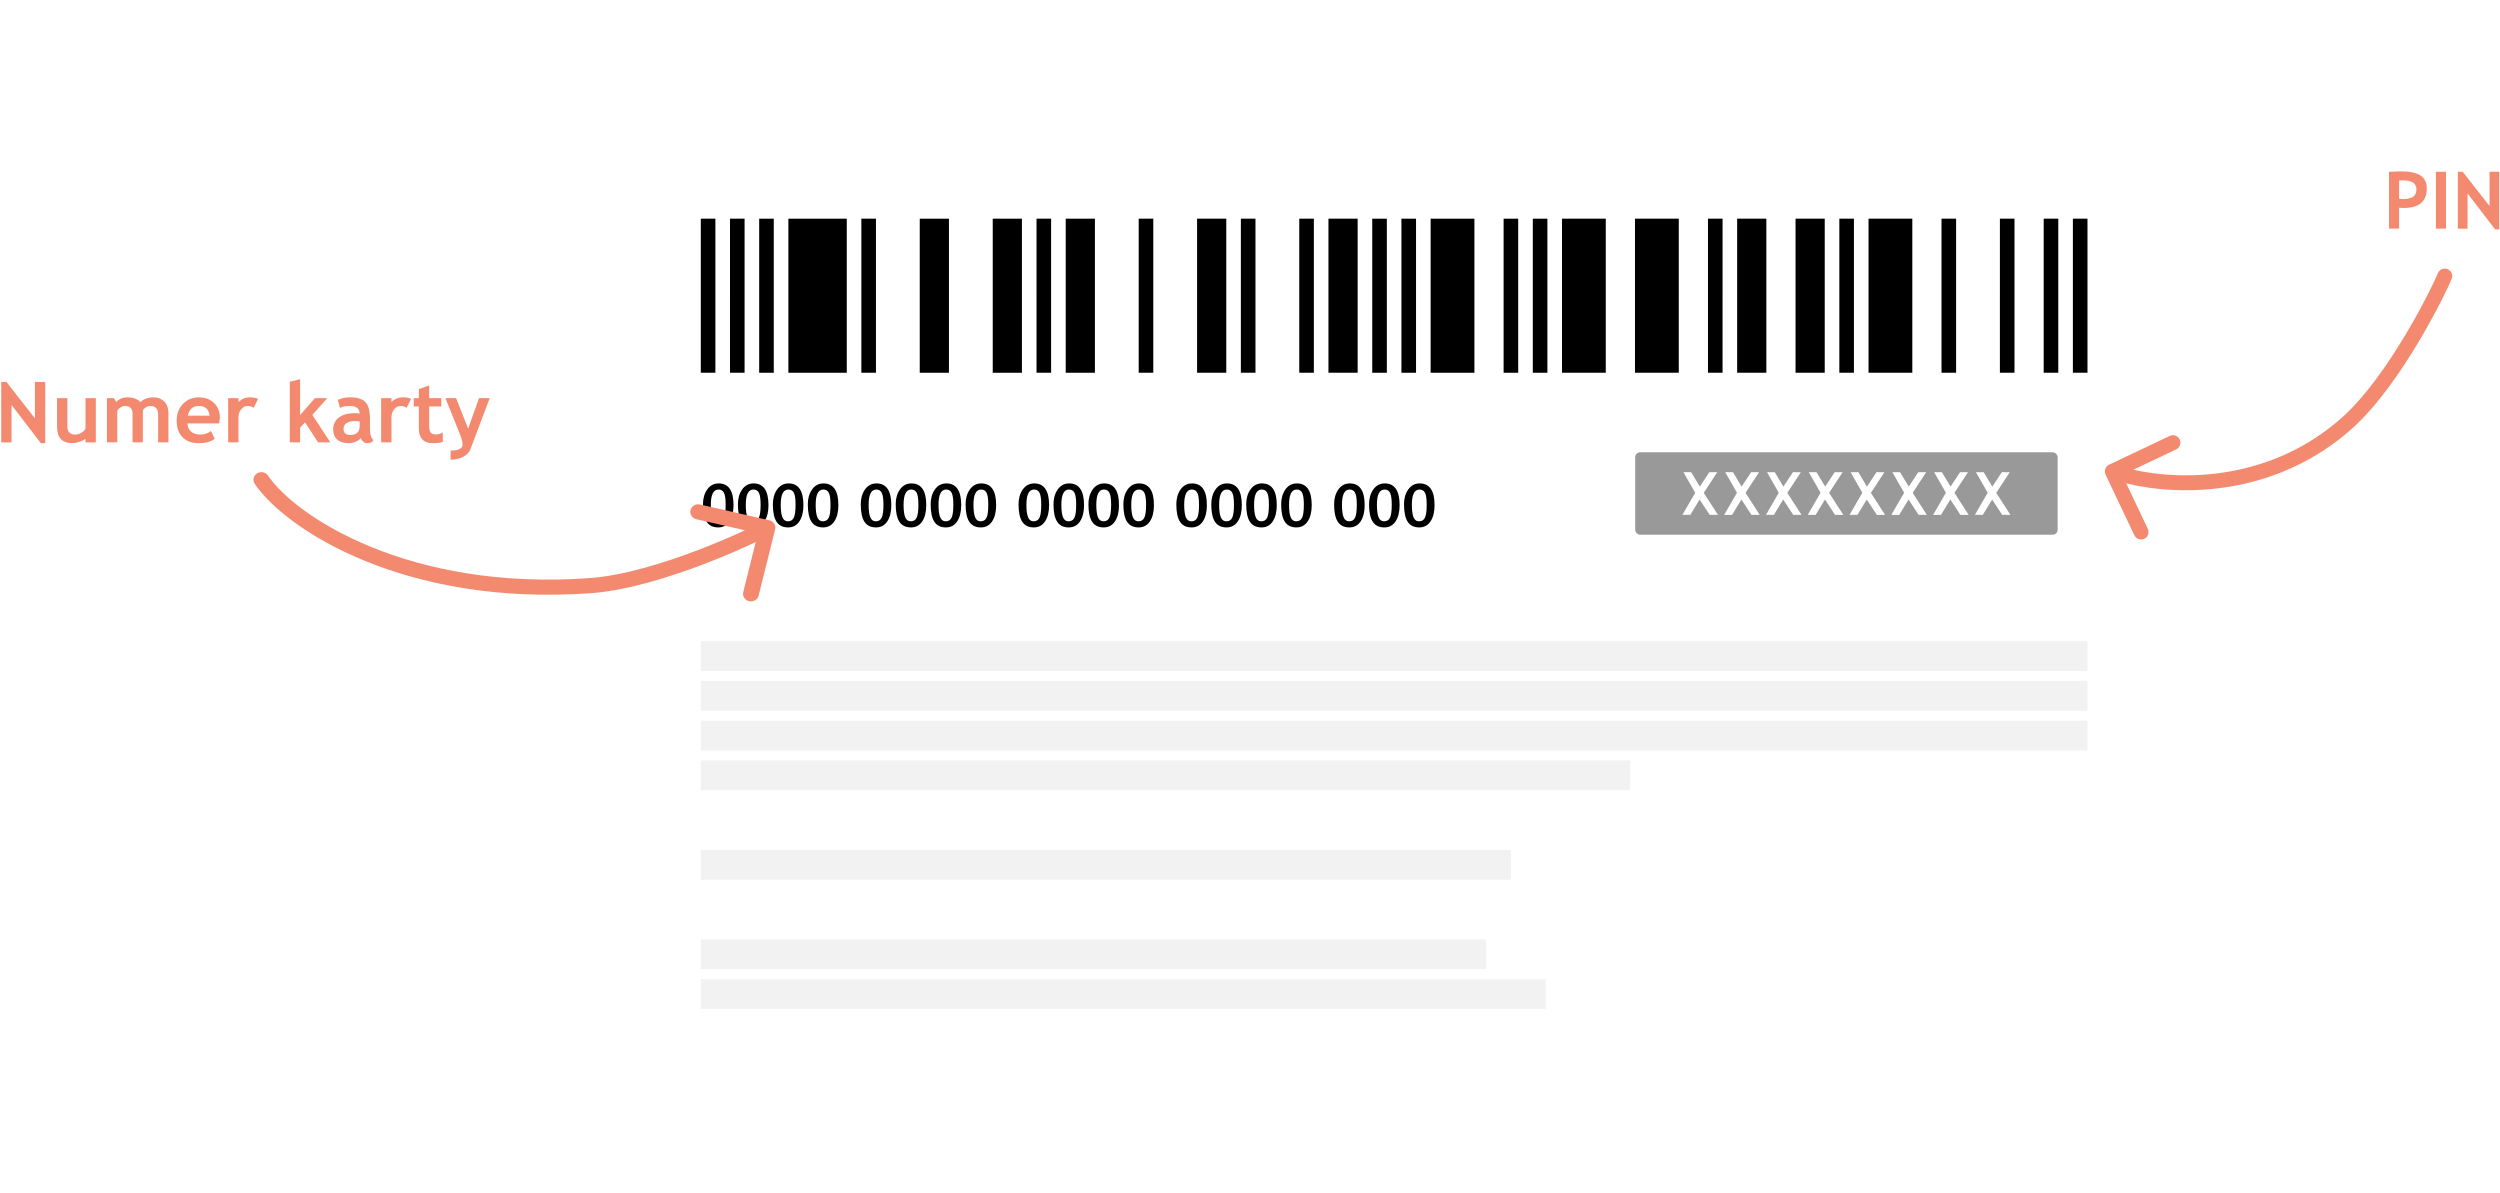 <svg width="503" height="240" viewBox="0 0 503 240" fill="none" xmlns="http://www.w3.org/2000/svg">
<g filter="url(#filter0_d_17169_16594)">
<rect x="117" y="16" width="327" height="200" rx="10" fill="white" shape-rendering="crispEdges"/>
<path d="M141.439 97.447C141.439 96.275 141.725 95.285 142.295 94.477C142.869 93.668 143.635 93.264 144.592 93.264C146.588 93.264 147.586 94.721 147.586 97.635C147.586 98.998 147.316 100.086 146.777 100.898C146.238 101.711 145.482 102.117 144.51 102.117C143.463 102.117 142.689 101.742 142.189 100.992C141.689 100.242 141.439 99.061 141.439 97.447ZM143.021 97.553C143.021 98.697 143.133 99.539 143.355 100.078C143.578 100.617 143.947 100.887 144.463 100.887C145.021 100.887 145.418 100.645 145.652 100.16C145.887 99.672 146.004 98.805 146.004 97.559C146.004 96.398 145.891 95.598 145.664 95.156C145.441 94.715 145.074 94.494 144.562 94.494C143.535 94.494 143.021 95.514 143.021 97.553Z" fill="black"/>
<path d="M148.471 97.447C148.471 96.275 148.756 95.285 149.326 94.477C149.9 93.668 150.666 93.264 151.623 93.264C153.619 93.264 154.617 94.721 154.617 97.635C154.617 98.998 154.348 100.086 153.809 100.898C153.27 101.711 152.514 102.117 151.541 102.117C150.494 102.117 149.721 101.742 149.221 100.992C148.721 100.242 148.471 99.061 148.471 97.447ZM150.053 97.553C150.053 98.697 150.164 99.539 150.387 100.078C150.609 100.617 150.979 100.887 151.494 100.887C152.053 100.887 152.449 100.645 152.684 100.16C152.918 99.672 153.035 98.805 153.035 97.559C153.035 96.398 152.922 95.598 152.695 95.156C152.473 94.715 152.105 94.494 151.594 94.494C150.566 94.494 150.053 95.514 150.053 97.553Z" fill="black"/>
<path d="M155.502 97.447C155.502 96.275 155.787 95.285 156.357 94.477C156.932 93.668 157.697 93.264 158.654 93.264C160.65 93.264 161.648 94.721 161.648 97.635C161.648 98.998 161.379 100.086 160.84 100.898C160.301 101.711 159.545 102.117 158.572 102.117C157.525 102.117 156.752 101.742 156.252 100.992C155.752 100.242 155.502 99.061 155.502 97.447ZM157.084 97.553C157.084 98.697 157.195 99.539 157.418 100.078C157.641 100.617 158.01 100.887 158.525 100.887C159.084 100.887 159.48 100.645 159.715 100.16C159.949 99.672 160.066 98.805 160.066 97.559C160.066 96.398 159.953 95.598 159.727 95.156C159.504 94.715 159.137 94.494 158.625 94.494C157.598 94.494 157.084 95.514 157.084 97.553Z" fill="black"/>
<path d="M162.533 97.447C162.533 96.275 162.818 95.285 163.389 94.477C163.963 93.668 164.729 93.264 165.686 93.264C167.682 93.264 168.68 94.721 168.68 97.635C168.68 98.998 168.41 100.086 167.871 100.898C167.332 101.711 166.576 102.117 165.604 102.117C164.557 102.117 163.783 101.742 163.283 100.992C162.783 100.242 162.533 99.061 162.533 97.447ZM164.115 97.553C164.115 98.697 164.227 99.539 164.449 100.078C164.672 100.617 165.041 100.887 165.557 100.887C166.115 100.887 166.512 100.645 166.746 100.16C166.98 99.672 167.098 98.805 167.098 97.559C167.098 96.398 166.984 95.598 166.758 95.156C166.535 94.715 166.168 94.494 165.656 94.494C164.629 94.494 164.115 95.514 164.115 97.553Z" fill="black"/>
<path d="M173.186 97.447C173.186 96.275 173.471 95.285 174.041 94.477C174.615 93.668 175.381 93.264 176.338 93.264C178.334 93.264 179.332 94.721 179.332 97.635C179.332 98.998 179.062 100.086 178.523 100.898C177.984 101.711 177.229 102.117 176.256 102.117C175.209 102.117 174.436 101.742 173.936 100.992C173.436 100.242 173.186 99.061 173.186 97.447ZM174.768 97.553C174.768 98.697 174.879 99.539 175.102 100.078C175.324 100.617 175.693 100.887 176.209 100.887C176.768 100.887 177.164 100.645 177.398 100.16C177.633 99.672 177.75 98.805 177.75 97.559C177.75 96.398 177.637 95.598 177.41 95.156C177.188 94.715 176.82 94.494 176.309 94.494C175.281 94.494 174.768 95.514 174.768 97.553Z" fill="black"/>
<path d="M180.217 97.447C180.217 96.275 180.502 95.285 181.072 94.477C181.646 93.668 182.412 93.264 183.369 93.264C185.365 93.264 186.363 94.721 186.363 97.635C186.363 98.998 186.094 100.086 185.555 100.898C185.016 101.711 184.26 102.117 183.287 102.117C182.24 102.117 181.467 101.742 180.967 100.992C180.467 100.242 180.217 99.061 180.217 97.447ZM181.799 97.553C181.799 98.697 181.91 99.539 182.133 100.078C182.355 100.617 182.725 100.887 183.24 100.887C183.799 100.887 184.195 100.645 184.43 100.16C184.664 99.672 184.781 98.805 184.781 97.559C184.781 96.398 184.668 95.598 184.441 95.156C184.219 94.715 183.852 94.494 183.34 94.494C182.312 94.494 181.799 95.514 181.799 97.553Z" fill="black"/>
<path d="M187.248 97.447C187.248 96.275 187.533 95.285 188.104 94.477C188.678 93.668 189.443 93.264 190.4 93.264C192.396 93.264 193.395 94.721 193.395 97.635C193.395 98.998 193.125 100.086 192.586 100.898C192.047 101.711 191.291 102.117 190.318 102.117C189.271 102.117 188.498 101.742 187.998 100.992C187.498 100.242 187.248 99.061 187.248 97.447ZM188.83 97.553C188.83 98.697 188.941 99.539 189.164 100.078C189.387 100.617 189.756 100.887 190.271 100.887C190.83 100.887 191.227 100.645 191.461 100.16C191.695 99.672 191.812 98.805 191.812 97.559C191.812 96.398 191.699 95.598 191.473 95.156C191.25 94.715 190.883 94.494 190.371 94.494C189.344 94.494 188.83 95.514 188.83 97.553Z" fill="black"/>
<path d="M194.279 97.447C194.279 96.275 194.564 95.285 195.135 94.477C195.709 93.668 196.475 93.264 197.432 93.264C199.428 93.264 200.426 94.721 200.426 97.635C200.426 98.998 200.156 100.086 199.617 100.898C199.078 101.711 198.322 102.117 197.35 102.117C196.303 102.117 195.529 101.742 195.029 100.992C194.529 100.242 194.279 99.061 194.279 97.447ZM195.861 97.553C195.861 98.697 195.973 99.539 196.195 100.078C196.418 100.617 196.787 100.887 197.303 100.887C197.861 100.887 198.258 100.645 198.492 100.16C198.727 99.672 198.844 98.805 198.844 97.559C198.844 96.398 198.73 95.598 198.504 95.156C198.281 94.715 197.914 94.494 197.402 94.494C196.375 94.494 195.861 95.514 195.861 97.553Z" fill="black"/>
<path d="M204.932 97.447C204.932 96.275 205.217 95.285 205.787 94.477C206.361 93.668 207.127 93.264 208.084 93.264C210.08 93.264 211.078 94.721 211.078 97.635C211.078 98.998 210.809 100.086 210.27 100.898C209.73 101.711 208.975 102.117 208.002 102.117C206.955 102.117 206.182 101.742 205.682 100.992C205.182 100.242 204.932 99.061 204.932 97.447ZM206.514 97.553C206.514 98.697 206.625 99.539 206.848 100.078C207.07 100.617 207.439 100.887 207.955 100.887C208.514 100.887 208.91 100.645 209.145 100.16C209.379 99.672 209.496 98.805 209.496 97.559C209.496 96.398 209.383 95.598 209.156 95.156C208.934 94.715 208.566 94.494 208.055 94.494C207.027 94.494 206.514 95.514 206.514 97.553Z" fill="black"/>
<path d="M211.963 97.447C211.963 96.275 212.248 95.285 212.818 94.477C213.393 93.668 214.158 93.264 215.115 93.264C217.111 93.264 218.109 94.721 218.109 97.635C218.109 98.998 217.84 100.086 217.301 100.898C216.762 101.711 216.006 102.117 215.033 102.117C213.986 102.117 213.213 101.742 212.713 100.992C212.213 100.242 211.963 99.061 211.963 97.447ZM213.545 97.553C213.545 98.697 213.656 99.539 213.879 100.078C214.102 100.617 214.471 100.887 214.986 100.887C215.545 100.887 215.941 100.645 216.176 100.16C216.41 99.672 216.527 98.805 216.527 97.559C216.527 96.398 216.414 95.598 216.188 95.156C215.965 94.715 215.598 94.494 215.086 94.494C214.059 94.494 213.545 95.514 213.545 97.553Z" fill="black"/>
<path d="M218.994 97.447C218.994 96.275 219.279 95.285 219.85 94.477C220.424 93.668 221.189 93.264 222.146 93.264C224.143 93.264 225.141 94.721 225.141 97.635C225.141 98.998 224.871 100.086 224.332 100.898C223.793 101.711 223.037 102.117 222.064 102.117C221.018 102.117 220.244 101.742 219.744 100.992C219.244 100.242 218.994 99.061 218.994 97.447ZM220.576 97.553C220.576 98.697 220.688 99.539 220.91 100.078C221.133 100.617 221.502 100.887 222.018 100.887C222.576 100.887 222.973 100.645 223.207 100.16C223.441 99.672 223.559 98.805 223.559 97.559C223.559 96.398 223.445 95.598 223.219 95.156C222.996 94.715 222.629 94.494 222.117 94.494C221.09 94.494 220.576 95.514 220.576 97.553Z" fill="black"/>
<path d="M226.025 97.447C226.025 96.275 226.311 95.285 226.881 94.477C227.455 93.668 228.221 93.264 229.178 93.264C231.174 93.264 232.172 94.721 232.172 97.635C232.172 98.998 231.902 100.086 231.363 100.898C230.824 101.711 230.068 102.117 229.096 102.117C228.049 102.117 227.275 101.742 226.775 100.992C226.275 100.242 226.025 99.061 226.025 97.447ZM227.607 97.553C227.607 98.697 227.719 99.539 227.941 100.078C228.164 100.617 228.533 100.887 229.049 100.887C229.607 100.887 230.004 100.645 230.238 100.16C230.473 99.672 230.59 98.805 230.59 97.559C230.59 96.398 230.477 95.598 230.25 95.156C230.027 94.715 229.66 94.494 229.148 94.494C228.121 94.494 227.607 95.514 227.607 97.553Z" fill="black"/>
<path d="M236.678 97.447C236.678 96.275 236.963 95.285 237.533 94.477C238.107 93.668 238.873 93.264 239.83 93.264C241.826 93.264 242.824 94.721 242.824 97.635C242.824 98.998 242.555 100.086 242.016 100.898C241.477 101.711 240.721 102.117 239.748 102.117C238.701 102.117 237.928 101.742 237.428 100.992C236.928 100.242 236.678 99.061 236.678 97.447ZM238.26 97.553C238.26 98.697 238.371 99.539 238.594 100.078C238.816 100.617 239.186 100.887 239.701 100.887C240.26 100.887 240.656 100.645 240.891 100.16C241.125 99.672 241.242 98.805 241.242 97.559C241.242 96.398 241.129 95.598 240.902 95.156C240.68 94.715 240.312 94.494 239.801 94.494C238.773 94.494 238.26 95.514 238.26 97.553Z" fill="black"/>
<path d="M243.709 97.447C243.709 96.275 243.994 95.285 244.564 94.477C245.139 93.668 245.904 93.264 246.861 93.264C248.857 93.264 249.855 94.721 249.855 97.635C249.855 98.998 249.586 100.086 249.047 100.898C248.508 101.711 247.752 102.117 246.779 102.117C245.732 102.117 244.959 101.742 244.459 100.992C243.959 100.242 243.709 99.061 243.709 97.447ZM245.291 97.553C245.291 98.697 245.402 99.539 245.625 100.078C245.848 100.617 246.217 100.887 246.732 100.887C247.291 100.887 247.688 100.645 247.922 100.16C248.156 99.672 248.273 98.805 248.273 97.559C248.273 96.398 248.16 95.598 247.934 95.156C247.711 94.715 247.344 94.494 246.832 94.494C245.805 94.494 245.291 95.514 245.291 97.553Z" fill="black"/>
<path d="M250.74 97.447C250.74 96.275 251.025 95.285 251.596 94.477C252.17 93.668 252.936 93.264 253.893 93.264C255.889 93.264 256.887 94.721 256.887 97.635C256.887 98.998 256.617 100.086 256.078 100.898C255.539 101.711 254.783 102.117 253.811 102.117C252.764 102.117 251.99 101.742 251.49 100.992C250.99 100.242 250.74 99.061 250.74 97.447ZM252.322 97.553C252.322 98.697 252.434 99.539 252.656 100.078C252.879 100.617 253.248 100.887 253.764 100.887C254.322 100.887 254.719 100.645 254.953 100.16C255.188 99.672 255.305 98.805 255.305 97.559C255.305 96.398 255.191 95.598 254.965 95.156C254.742 94.715 254.375 94.494 253.863 94.494C252.836 94.494 252.322 95.514 252.322 97.553Z" fill="black"/>
<path d="M257.771 97.447C257.771 96.275 258.057 95.285 258.627 94.477C259.201 93.668 259.967 93.264 260.924 93.264C262.92 93.264 263.918 94.721 263.918 97.635C263.918 98.998 263.648 100.086 263.109 100.898C262.57 101.711 261.814 102.117 260.842 102.117C259.795 102.117 259.021 101.742 258.521 100.992C258.021 100.242 257.771 99.061 257.771 97.447ZM259.354 97.553C259.354 98.697 259.465 99.539 259.688 100.078C259.91 100.617 260.279 100.887 260.795 100.887C261.354 100.887 261.75 100.645 261.984 100.16C262.219 99.672 262.336 98.805 262.336 97.559C262.336 96.398 262.223 95.598 261.996 95.156C261.773 94.715 261.406 94.494 260.895 94.494C259.867 94.494 259.354 95.514 259.354 97.553Z" fill="black"/>
<path d="M268.424 97.447C268.424 96.275 268.709 95.285 269.279 94.477C269.854 93.668 270.619 93.264 271.576 93.264C273.572 93.264 274.57 94.721 274.57 97.635C274.57 98.998 274.301 100.086 273.762 100.898C273.223 101.711 272.467 102.117 271.494 102.117C270.447 102.117 269.674 101.742 269.174 100.992C268.674 100.242 268.424 99.061 268.424 97.447ZM270.006 97.553C270.006 98.697 270.117 99.539 270.34 100.078C270.562 100.617 270.932 100.887 271.447 100.887C272.006 100.887 272.402 100.645 272.637 100.16C272.871 99.672 272.988 98.805 272.988 97.559C272.988 96.398 272.875 95.598 272.648 95.156C272.426 94.715 272.059 94.494 271.547 94.494C270.52 94.494 270.006 95.514 270.006 97.553Z" fill="black"/>
<path d="M275.455 97.447C275.455 96.275 275.74 95.285 276.311 94.477C276.885 93.668 277.65 93.264 278.607 93.264C280.604 93.264 281.602 94.721 281.602 97.635C281.602 98.998 281.332 100.086 280.793 100.898C280.254 101.711 279.498 102.117 278.525 102.117C277.479 102.117 276.705 101.742 276.205 100.992C275.705 100.242 275.455 99.061 275.455 97.447ZM277.037 97.553C277.037 98.697 277.148 99.539 277.371 100.078C277.594 100.617 277.963 100.887 278.479 100.887C279.037 100.887 279.434 100.645 279.668 100.16C279.902 99.672 280.02 98.805 280.02 97.559C280.02 96.398 279.906 95.598 279.68 95.156C279.457 94.715 279.09 94.494 278.578 94.494C277.551 94.494 277.037 95.514 277.037 97.553Z" fill="black"/>
<path d="M282.486 97.447C282.486 96.275 282.771 95.285 283.342 94.477C283.916 93.668 284.682 93.264 285.639 93.264C287.635 93.264 288.633 94.721 288.633 97.635C288.633 98.998 288.363 100.086 287.824 100.898C287.285 101.711 286.529 102.117 285.557 102.117C284.51 102.117 283.736 101.742 283.236 100.992C282.736 100.242 282.486 99.061 282.486 97.447ZM284.068 97.553C284.068 98.697 284.18 99.539 284.402 100.078C284.625 100.617 284.994 100.887 285.51 100.887C286.068 100.887 286.465 100.645 286.699 100.16C286.934 99.672 287.051 98.805 287.051 97.559C287.051 96.398 286.938 95.598 286.711 95.156C286.488 94.715 286.121 94.494 285.609 94.494C284.582 94.494 284.068 95.514 284.068 97.553Z" fill="black"/>
<rect width="279" height="6" transform="translate(141 125)" fill="#F2F2F2"/>
<rect width="279" height="6" transform="translate(141 133)" fill="#F2F2F2"/>
<rect width="279" height="6" transform="translate(141 141)" fill="#F2F2F2"/>
<rect width="187" height="6" transform="translate(141 149)" fill="#F2F2F2"/>
<rect width="163" height="6" transform="translate(141 167)" fill="#F2F2F2"/>
<rect width="158" height="6" transform="translate(141 185)" fill="#F2F2F2"/>
<rect width="170" height="6" transform="translate(141 193)" fill="#F2F2F2"/>
<path d="M143.937 71H141L141.001 40H143.937V71Z" fill="black"/>
<path d="M149.81 71H146.874L146.875 40H149.811L149.81 71Z" fill="black"/>
<path d="M155.684 71H152.748V40H155.684V71Z" fill="black"/>
<path d="M170.37 71H158.622V40H170.37V71Z" fill="black"/>
<path d="M176.242 71H173.305L173.306 40H176.244L176.242 71Z" fill="black"/>
<path d="M190.926 71H185.052V40H190.926V71Z" fill="black"/>
<path d="M205.611 71H199.737V40H205.611V71Z" fill="black"/>
<path d="M211.484 71H208.548L208.549 40H211.485L211.484 71Z" fill="black"/>
<path d="M220.296 71H214.422V40H220.296V71Z" fill="black"/>
<path d="M232.042 71H229.105L229.107 40H232.044L232.042 71Z" fill="black"/>
<path d="M246.727 71H240.853L240.854 40H246.728L246.727 71Z" fill="black"/>
<path d="M252.601 71H249.663L249.664 40H252.601V71Z" fill="black"/>
<path d="M264.347 71H261.41V40H264.348L264.347 71Z" fill="black"/>
<path d="M273.158 71H267.284L267.285 40H273.159L273.158 71Z" fill="black"/>
<path d="M279.032 71H276.096V40H279.032V71Z" fill="black"/>
<path d="M284.906 71H281.969V40H284.906V71Z" fill="black"/>
<path d="M296.653 71H287.843V40H296.653V71Z" fill="black"/>
<path d="M305.462 71H302.526V40H305.462V71Z" fill="black"/>
<path d="M311.337 71H308.401V40H311.337V71Z" fill="black"/>
<path d="M323.083 71H314.275L314.276 40H323.084L323.083 71Z" fill="black"/>
<path d="M337.768 71H328.959L328.96 40H337.769L337.768 71Z" fill="black"/>
<path d="M346.579 71H343.644V40H346.58L346.579 71Z" fill="black"/>
<path d="M355.389 71H349.516L349.517 40H355.39L355.389 71Z" fill="black"/>
<path d="M367.136 71H361.264L361.265 40H367.137L367.136 71Z" fill="black"/>
<path d="M373.01 71H370.074L370.075 40H373.011L373.01 71Z" fill="black"/>
<path d="M384.758 71H375.949L375.95 40H384.758V71Z" fill="black"/>
<path d="M393.568 71H390.631L390.632 40H393.569L393.568 71Z" fill="black"/>
<path d="M405.316 71H402.379L402.38 40H405.316V71Z" fill="black"/>
<path d="M414.126 71H411.191V40H414.127L414.126 71Z" fill="black"/>
<path d="M420 71H417.064L417.065 40H420V71Z" fill="black"/>
<rect x="329" y="87" width="85" height="16.59" rx="1" fill="#999999"/>
<path d="M343.991 99.59L341.964 96.502L340.089 99.59H338.501L341.073 95.143L338.706 91L340.265 91.006L342.005 93.906L343.921 91.006H345.515L342.796 95.166L345.649 99.59H343.991Z" fill="white"/>
<path d="M352.398 99.59L350.371 96.502L348.496 99.59H346.908L349.48 95.143L347.113 91L348.672 91.006L350.412 93.906L352.328 91.006H353.922L351.203 95.166L354.056 99.59H352.398Z" fill="white"/>
<path d="M360.805 99.59L358.778 96.502L356.903 99.59H355.315L357.887 95.143L355.52 91L357.079 91.006L358.819 93.906L360.735 91.006H362.329L359.61 95.166L362.463 99.59H360.805Z" fill="white"/>
<path d="M369.212 99.59L367.185 96.502L365.31 99.59H363.722L366.294 95.143L363.927 91L365.486 91.006L367.226 93.906L369.142 91.006H370.736L368.017 95.166L370.871 99.59H369.212Z" fill="white"/>
<path d="M377.619 99.59L375.592 96.502L373.717 99.59H372.129L374.701 95.143L372.334 91L373.893 91.006L375.633 93.906L377.549 91.006H379.143L376.424 95.166L379.278 99.59H377.619Z" fill="white"/>
<path d="M386.026 99.59L383.999 96.502L382.124 99.59H380.536L383.108 95.143L380.741 91L382.3 91.006L384.04 93.906L385.956 91.006H387.55L384.831 95.166L387.685 99.59H386.026Z" fill="white"/>
<path d="M394.433 99.59L392.406 96.502L390.531 99.59H388.943L391.515 95.143L389.148 91L390.707 91.006L392.447 93.906L394.363 91.006H395.957L393.238 95.166L396.092 99.59H394.433Z" fill="white"/>
<path d="M402.84 99.59L400.813 96.502L398.938 99.59H397.35L399.922 95.143L397.555 91L399.114 91.006L400.854 93.906L402.77 91.006H404.364L401.645 95.166L404.499 99.59H402.84Z" fill="white"/>
</g>
<path fill-rule="evenodd" clip-rule="evenodd" d="M51.727 95.244C52.465 94.788 53.449 94.99 53.927 95.695C56.617 99.671 63.607 105.516 74.628 110.03C85.597 114.524 100.455 117.651 118.757 116.305C125.401 115.816 133.526 113.31 140.363 110.703C144.158 109.256 147.494 107.803 149.887 106.692L140.112 104.466C139.257 104.271 138.729 103.451 138.932 102.634C139.136 101.816 139.994 101.311 140.848 101.506L154.777 104.677C155.632 104.872 156.16 105.692 155.956 106.51L152.64 119.831C152.436 120.648 151.579 121.153 150.724 120.958C149.869 120.764 149.341 119.943 149.545 119.126L152.049 109.067C149.516 110.266 145.79 111.91 141.542 113.53C134.635 116.163 126.144 118.813 119.001 119.339C100.182 120.723 84.812 117.512 73.376 112.828C61.991 108.164 54.399 101.994 51.255 97.348C50.778 96.643 50.989 95.701 51.727 95.244Z" fill="#F3896F"/>
<path fill-rule="evenodd" clip-rule="evenodd" d="M423.645 95.496C423.29 94.747 423.609 93.852 424.357 93.497L436.554 87.71C437.302 87.355 438.197 87.674 438.552 88.422C438.907 89.171 438.588 90.065 437.84 90.42L429.228 94.507C439.526 96.852 457.243 96.533 471.297 83.932C475.976 79.737 480.551 73.116 484.103 67.153C487.652 61.196 490.074 56.077 490.484 55.003C490.78 54.229 491.647 53.842 492.421 54.138C493.195 54.433 493.583 55.3 493.287 56.074C492.789 57.377 490.271 62.661 486.681 68.689C483.093 74.711 478.329 81.656 473.3 86.166C457.991 99.891 438.702 99.943 427.797 97.248L432.143 106.406C432.498 107.154 432.179 108.049 431.43 108.404C430.682 108.759 429.787 108.44 429.432 107.692L423.645 95.496Z" fill="#F3896F"/>
<path d="M482.703 41.789V46H480.672V34.562C482.026 34.505 482.818 34.477 483.047 34.477C484.854 34.477 486.174 34.755 487.008 35.312C487.846 35.865 488.266 36.729 488.266 37.906C488.266 40.531 486.719 41.844 483.625 41.844C483.396 41.844 483.089 41.825 482.703 41.789ZM482.703 36.32V39.984C483.047 40.021 483.318 40.039 483.516 40.039C484.443 40.039 485.12 39.885 485.547 39.578C485.974 39.266 486.188 38.76 486.188 38.062C486.188 36.875 485.232 36.281 483.32 36.281C483.107 36.281 482.901 36.294 482.703 36.32Z" fill="#F3896F"/>
<path d="M490.102 46V34.555H492.133V46H490.102Z" fill="#F3896F"/>
<path d="M502.023 46.156L496.469 38.914V46.008H494.516V34.555H495.492L500.898 41.461V34.555H502.852V46.156H502.023Z" fill="#F3896F"/>
<path d="M94.633 90.427C94.412 91.019 93.936 91.509 93.206 91.897C92.481 92.289 91.634 92.486 90.665 92.486V90.651C92.265 90.651 93.064 90.25 93.064 89.448C93.064 88.916 92.843 88.103 92.4 87.007L89.62 80.109H91.769L94.193 86.252L96.376 80.109H98.526L94.633 90.427Z" fill="#F3896F"/>
<path d="M84.274 81.779H83.245V80.11H84.274V78.301L86.349 77.537V80.11H88.79V81.779H86.349V85.672C86.349 86.308 86.449 86.759 86.648 87.025C86.847 87.285 87.196 87.415 87.694 87.415C88.192 87.415 88.657 87.279 89.088 87.008V88.918C88.607 89.084 87.921 89.166 87.03 89.166C86.144 89.166 85.464 88.918 84.988 88.419C84.512 87.916 84.274 87.202 84.274 86.278V81.779Z" fill="#F3896F"/>
<path d="M81.825 82.043C81.454 81.8 81.048 81.678 80.605 81.678C80.124 81.678 79.695 81.897 79.318 82.334C78.948 82.771 78.762 83.305 78.762 83.936V88.999H76.687V80.109H78.762V80.923C79.343 80.27 80.115 79.943 81.078 79.943C81.787 79.943 82.329 80.051 82.705 80.267L81.825 82.043Z" fill="#F3896F"/>
<path d="M72.57 88.111C72.382 88.421 72.052 88.676 71.582 88.875C71.117 89.069 70.63 89.165 70.121 89.165C69.164 89.165 68.411 88.928 67.863 88.452C67.315 87.97 67.041 87.29 67.041 86.41C67.041 85.38 67.426 84.575 68.195 83.994C68.97 83.413 70.069 83.123 71.491 83.123C71.734 83.123 72.022 83.164 72.354 83.247C72.354 82.201 71.693 81.678 70.37 81.678C69.59 81.678 68.937 81.808 68.411 82.068L67.963 80.458C68.677 80.115 69.526 79.943 70.511 79.943C71.867 79.943 72.86 80.253 73.491 80.873C74.122 81.487 74.438 82.655 74.438 84.376V86.277C74.438 87.461 74.675 88.205 75.151 88.51C74.98 88.809 74.789 88.991 74.579 89.058C74.368 89.13 74.128 89.165 73.856 89.165C73.558 89.165 73.289 89.055 73.051 88.834C72.813 88.612 72.653 88.371 72.57 88.111ZM72.371 84.816C72.016 84.744 71.751 84.708 71.574 84.708C69.936 84.708 69.117 85.245 69.117 86.318C69.117 87.115 69.579 87.514 70.503 87.514C71.748 87.514 72.371 86.891 72.371 85.646V84.816Z" fill="#F3896F"/>
<path d="M63.995 89L61.38 84.974L60.384 86.028V89H58.309V76.798L60.384 76.3V83.522L63.348 80.11H65.846L62.841 83.48L66.46 89H63.995Z" fill="#F3896F"/>
<path d="M51.046 82.043C50.675 81.8 50.268 81.678 49.826 81.678C49.344 81.678 48.915 81.897 48.539 82.334C48.168 82.771 47.983 83.305 47.983 83.936V88.999H45.908V80.109H47.983V80.923C48.564 80.27 49.336 79.943 50.299 79.943C51.007 79.943 51.55 80.051 51.926 80.267L51.046 82.043Z" fill="#F3896F"/>
<path d="M44.065 85.189H37.715C37.754 85.898 37.997 86.448 38.445 86.841C38.894 87.234 39.497 87.431 40.255 87.431C41.201 87.431 41.921 87.184 42.413 86.692L43.218 88.277C42.488 88.87 41.398 89.165 39.948 89.165C38.592 89.165 37.518 88.77 36.727 87.978C35.941 87.182 35.548 86.072 35.548 84.65C35.548 83.25 35.98 82.115 36.843 81.247C37.712 80.378 38.752 79.943 39.964 79.943C41.254 79.943 42.289 80.328 43.069 81.097C43.849 81.866 44.239 82.846 44.239 84.036C44.239 84.29 44.181 84.675 44.065 85.189ZM37.79 83.629H42.156C42.012 82.329 41.292 81.678 39.998 81.678C38.813 81.678 38.077 82.329 37.79 83.629Z" fill="#F3896F"/>
<path d="M31.813 88.999V83.43C31.813 82.262 31.29 81.678 30.244 81.678C29.934 81.678 29.635 81.769 29.348 81.952C29.06 82.135 28.858 82.345 28.742 82.583V88.999H26.666V83.106C26.666 82.669 26.531 82.323 26.26 82.068C25.989 81.808 25.607 81.678 25.114 81.678C24.854 81.678 24.569 81.775 24.259 81.969C23.955 82.162 23.734 82.376 23.595 82.608V88.999H21.52V80.109H22.948L23.371 80.89C23.947 80.259 24.691 79.943 25.604 79.943C26.783 79.943 27.671 80.264 28.269 80.906C28.529 80.613 28.891 80.38 29.356 80.209C29.821 80.032 30.286 79.943 30.75 79.943C31.741 79.943 32.51 80.228 33.058 80.798C33.611 81.363 33.888 82.14 33.888 83.131V88.999H31.813Z" fill="#F3896F"/>
<path d="M17.204 89.008V88.261C16.91 88.51 16.506 88.723 15.992 88.9C15.477 89.077 15.004 89.165 14.572 89.165C12.508 89.165 11.476 88.07 11.476 85.878V80.109H13.551V85.721C13.551 86.861 14.063 87.431 15.087 87.431C15.557 87.431 15.995 87.309 16.398 87.065C16.802 86.822 17.071 86.54 17.204 86.219V80.109H19.279V89.008H17.204Z" fill="#F3896F"/>
<path d="M8.222 89.166L2.32 81.472V89.009H0.245V76.84H1.283L7.027 84.178V76.84H9.102V89.166H8.222Z" fill="#F3896F"/>
<defs>
<filter id="filter0_d_17169_16594" x="97" y="0" width="367" height="240" filterUnits="userSpaceOnUse" color-interpolation-filters="sRGB">
<feFlood flood-opacity="0" result="BackgroundImageFix"/>
<feColorMatrix in="SourceAlpha" type="matrix" values="0 0 0 0 0 0 0 0 0 0 0 0 0 0 0 0 0 0 127 0" result="hardAlpha"/>
<feOffset dy="4"/>
<feGaussianBlur stdDeviation="10"/>
<feComposite in2="hardAlpha" operator="out"/>
<feColorMatrix type="matrix" values="0 0 0 0 0.6 0 0 0 0 0.58 0 0 0 0 0.58 0 0 0 0.29 0"/>
<feBlend mode="normal" in2="BackgroundImageFix" result="effect1_dropShadow_17169_16594"/>
<feBlend mode="normal" in="SourceGraphic" in2="effect1_dropShadow_17169_16594" result="shape"/>
</filter>
</defs>
</svg>
